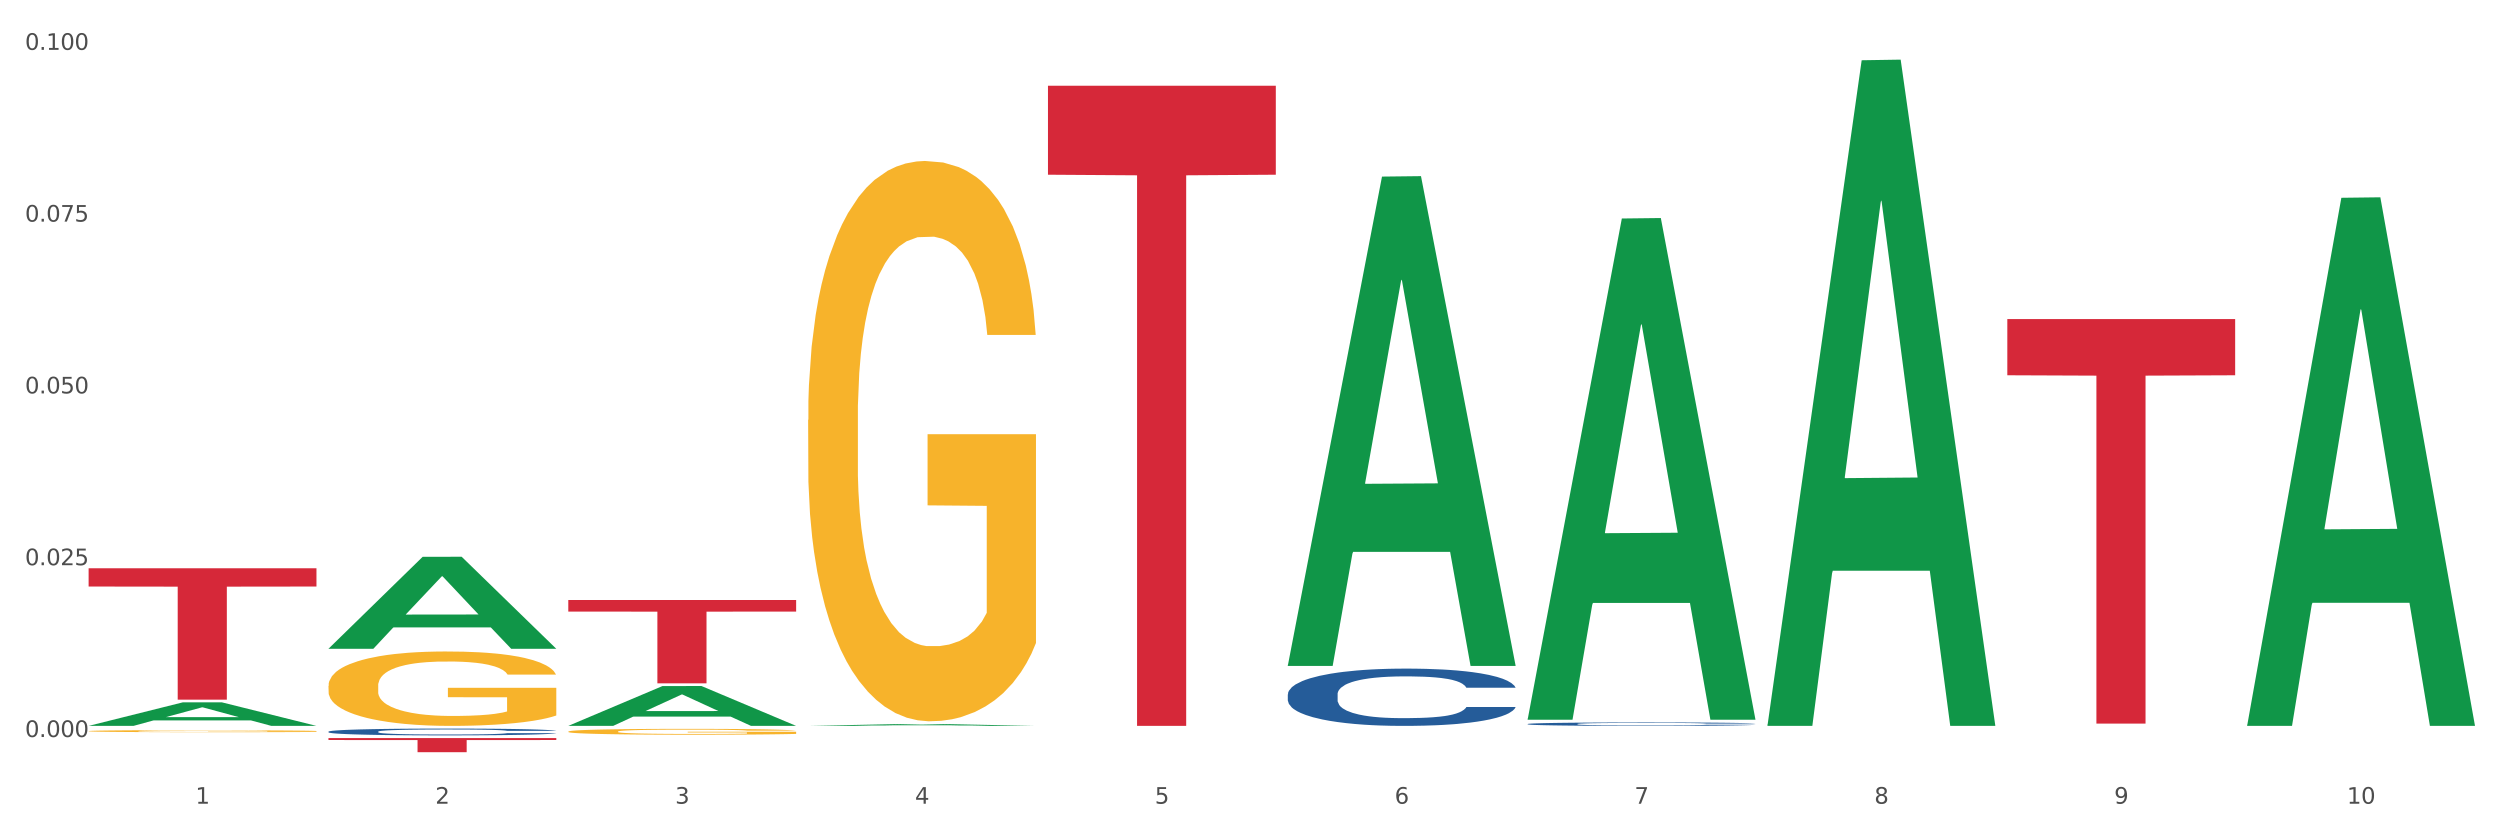<?xml version="1.0" encoding="utf-8" standalone="no"?>
<!DOCTYPE svg PUBLIC "-//W3C//DTD SVG 1.1//EN"
  "http://www.w3.org/Graphics/SVG/1.1/DTD/svg11.dtd">
<svg xmlns:xlink="http://www.w3.org/1999/xlink" width="1080pt" height="360pt" viewBox="0 0 1080 360" xmlns="http://www.w3.org/2000/svg" version="1.1">
 <rect x="0" y="0" width="1080" height="360" fill="#333333" stroke="none"/>
 <defs>
  <style type="text/css">*{stroke-linejoin: round; stroke-linecap: butt}</style>
 </defs>
 <g id="figure_1">
  <g id="patch_1">
   <path d="M 0 360 
L 1080 360 
L 1080 0 
L 0 0 
z
" style="fill: #ffffff; stroke: #ffffff; stroke-linejoin: miter"/>
  </g>
  <g id="axes_1">
   <g id="matplotlib.axis_1">
    <g id="xtick_1">
     <g id="text_1">
      <!-- 1 -->
      <g style="fill: #4d4d4d" transform="translate(84.444 347.204) scale(0.096 -0.096)">
       <defs>
        <path id="DejaVuSans-31" d="M 794 531 
L 1825 531 
L 1825 4091 
L 703 3866 
L 703 4441 
L 1819 4666 
L 2450 4666 
L 2450 531 
L 3481 531 
L 3481 0 
L 794 0 
L 794 531 
z
" transform="scale(0.016)"/>
       </defs>
       <use xlink:href="#DejaVuSans-31"/>
      </g>
     </g>
    </g>
    <g id="xtick_2">
     <g id="text_2">
      <!-- 2 -->
      <g style="fill: #4d4d4d" transform="translate(188.053 347.204) scale(0.096 -0.096)">
       <defs>
        <path id="DejaVuSans-32" d="M 1228 531 
L 3431 531 
L 3431 0 
L 469 0 
L 469 531 
Q 828 903 1448 1529 
Q 2069 2156 2228 2338 
Q 2531 2678 2651 2914 
Q 2772 3150 2772 3378 
Q 2772 3750 2511 3984 
Q 2250 4219 1831 4219 
Q 1534 4219 1204 4116 
Q 875 4013 500 3803 
L 500 4441 
Q 881 4594 1212 4672 
Q 1544 4750 1819 4750 
Q 2544 4750 2975 4387 
Q 3406 4025 3406 3419 
Q 3406 3131 3298 2873 
Q 3191 2616 2906 2266 
Q 2828 2175 2409 1742 
Q 1991 1309 1228 531 
z
" transform="scale(0.016)"/>
       </defs>
       <use xlink:href="#DejaVuSans-32"/>
      </g>
     </g>
    </g>
    <g id="xtick_3">
     <g id="text_3">
      <!-- 3 -->
      <g style="fill: #4d4d4d" transform="translate(291.663 347.204) scale(0.096 -0.096)">
       <defs>
        <path id="DejaVuSans-33" d="M 2597 2516 
Q 3050 2419 3304 2112 
Q 3559 1806 3559 1356 
Q 3559 666 3084 287 
Q 2609 -91 1734 -91 
Q 1441 -91 1130 -33 
Q 819 25 488 141 
L 488 750 
Q 750 597 1062 519 
Q 1375 441 1716 441 
Q 2309 441 2620 675 
Q 2931 909 2931 1356 
Q 2931 1769 2642 2001 
Q 2353 2234 1838 2234 
L 1294 2234 
L 1294 2753 
L 1863 2753 
Q 2328 2753 2575 2939 
Q 2822 3125 2822 3475 
Q 2822 3834 2567 4026 
Q 2313 4219 1838 4219 
Q 1578 4219 1281 4162 
Q 984 4106 628 3988 
L 628 4550 
Q 988 4650 1302 4700 
Q 1616 4750 1894 4750 
Q 2613 4750 3031 4423 
Q 3450 4097 3450 3541 
Q 3450 3153 3228 2886 
Q 3006 2619 2597 2516 
z
" transform="scale(0.016)"/>
       </defs>
       <use xlink:href="#DejaVuSans-33"/>
      </g>
     </g>
    </g>
    <g id="xtick_4">
     <g id="text_4">
      <!-- 4 -->
      <g style="fill: #4d4d4d" transform="translate(395.273 347.204) scale(0.096 -0.096)">
       <defs>
        <path id="DejaVuSans-34" d="M 2419 4116 
L 825 1625 
L 2419 1625 
L 2419 4116 
z
M 2253 4666 
L 3047 4666 
L 3047 1625 
L 3713 1625 
L 3713 1100 
L 3047 1100 
L 3047 0 
L 2419 0 
L 2419 1100 
L 313 1100 
L 313 1709 
L 2253 4666 
z
" transform="scale(0.016)"/>
       </defs>
       <use xlink:href="#DejaVuSans-34"/>
      </g>
     </g>
    </g>
    <g id="xtick_5">
     <g id="text_5">
      <!-- 5 -->
      <g style="fill: #4d4d4d" transform="translate(498.883 347.204) scale(0.096 -0.096)">
       <defs>
        <path id="DejaVuSans-35" d="M 691 4666 
L 3169 4666 
L 3169 4134 
L 1269 4134 
L 1269 2991 
Q 1406 3038 1543 3061 
Q 1681 3084 1819 3084 
Q 2600 3084 3056 2656 
Q 3513 2228 3513 1497 
Q 3513 744 3044 326 
Q 2575 -91 1722 -91 
Q 1428 -91 1123 -41 
Q 819 9 494 109 
L 494 744 
Q 775 591 1075 516 
Q 1375 441 1709 441 
Q 2250 441 2565 725 
Q 2881 1009 2881 1497 
Q 2881 1984 2565 2268 
Q 2250 2553 1709 2553 
Q 1456 2553 1204 2497 
Q 953 2441 691 2322 
L 691 4666 
z
" transform="scale(0.016)"/>
       </defs>
       <use xlink:href="#DejaVuSans-35"/>
      </g>
     </g>
    </g>
    <g id="xtick_6">
     <g id="text_6">
      <!-- 6 -->
      <g style="fill: #4d4d4d" transform="translate(602.492 347.204) scale(0.096 -0.096)">
       <defs>
        <path id="DejaVuSans-36" d="M 2113 2584 
Q 1688 2584 1439 2293 
Q 1191 2003 1191 1497 
Q 1191 994 1439 701 
Q 1688 409 2113 409 
Q 2538 409 2786 701 
Q 3034 994 3034 1497 
Q 3034 2003 2786 2293 
Q 2538 2584 2113 2584 
z
M 3366 4563 
L 3366 3988 
Q 3128 4100 2886 4159 
Q 2644 4219 2406 4219 
Q 1781 4219 1451 3797 
Q 1122 3375 1075 2522 
Q 1259 2794 1537 2939 
Q 1816 3084 2150 3084 
Q 2853 3084 3261 2657 
Q 3669 2231 3669 1497 
Q 3669 778 3244 343 
Q 2819 -91 2113 -91 
Q 1303 -91 875 529 
Q 447 1150 447 2328 
Q 447 3434 972 4092 
Q 1497 4750 2381 4750 
Q 2619 4750 2861 4703 
Q 3103 4656 3366 4563 
z
" transform="scale(0.016)"/>
       </defs>
       <use xlink:href="#DejaVuSans-36"/>
      </g>
     </g>
    </g>
    <g id="xtick_7">
     <g id="text_7">
      <!-- 7 -->
      <g style="fill: #4d4d4d" transform="translate(706.102 347.204) scale(0.096 -0.096)">
       <defs>
        <path id="DejaVuSans-37" d="M 525 4666 
L 3525 4666 
L 3525 4397 
L 1831 0 
L 1172 0 
L 2766 4134 
L 525 4134 
L 525 4666 
z
" transform="scale(0.016)"/>
       </defs>
       <use xlink:href="#DejaVuSans-37"/>
      </g>
     </g>
    </g>
    <g id="xtick_8">
     <g id="text_8">
      <!-- 8 -->
      <g style="fill: #4d4d4d" transform="translate(809.712 347.204) scale(0.096 -0.096)">
       <defs>
        <path id="DejaVuSans-38" d="M 2034 2216 
Q 1584 2216 1326 1975 
Q 1069 1734 1069 1313 
Q 1069 891 1326 650 
Q 1584 409 2034 409 
Q 2484 409 2743 651 
Q 3003 894 3003 1313 
Q 3003 1734 2745 1975 
Q 2488 2216 2034 2216 
z
M 1403 2484 
Q 997 2584 770 2862 
Q 544 3141 544 3541 
Q 544 4100 942 4425 
Q 1341 4750 2034 4750 
Q 2731 4750 3128 4425 
Q 3525 4100 3525 3541 
Q 3525 3141 3298 2862 
Q 3072 2584 2669 2484 
Q 3125 2378 3379 2068 
Q 3634 1759 3634 1313 
Q 3634 634 3220 271 
Q 2806 -91 2034 -91 
Q 1263 -91 848 271 
Q 434 634 434 1313 
Q 434 1759 690 2068 
Q 947 2378 1403 2484 
z
M 1172 3481 
Q 1172 3119 1398 2916 
Q 1625 2713 2034 2713 
Q 2441 2713 2670 2916 
Q 2900 3119 2900 3481 
Q 2900 3844 2670 4047 
Q 2441 4250 2034 4250 
Q 1625 4250 1398 4047 
Q 1172 3844 1172 3481 
z
" transform="scale(0.016)"/>
       </defs>
       <use xlink:href="#DejaVuSans-38"/>
      </g>
     </g>
    </g>
    <g id="xtick_9">
     <g id="text_9">
      <!-- 9 -->
      <g style="fill: #4d4d4d" transform="translate(913.322 347.204) scale(0.096 -0.096)">
       <defs>
        <path id="DejaVuSans-39" d="M 703 97 
L 703 672 
Q 941 559 1184 500 
Q 1428 441 1663 441 
Q 2288 441 2617 861 
Q 2947 1281 2994 2138 
Q 2813 1869 2534 1725 
Q 2256 1581 1919 1581 
Q 1219 1581 811 2004 
Q 403 2428 403 3163 
Q 403 3881 828 4315 
Q 1253 4750 1959 4750 
Q 2769 4750 3195 4129 
Q 3622 3509 3622 2328 
Q 3622 1225 3098 567 
Q 2575 -91 1691 -91 
Q 1453 -91 1209 -44 
Q 966 3 703 97 
z
M 1959 2075 
Q 2384 2075 2632 2365 
Q 2881 2656 2881 3163 
Q 2881 3666 2632 3958 
Q 2384 4250 1959 4250 
Q 1534 4250 1286 3958 
Q 1038 3666 1038 3163 
Q 1038 2656 1286 2365 
Q 1534 2075 1959 2075 
z
" transform="scale(0.016)"/>
       </defs>
       <use xlink:href="#DejaVuSans-39"/>
      </g>
     </g>
    </g>
    <g id="xtick_10">
     <g id="text_10">
      <!-- 10 -->
      <g style="fill: #4d4d4d" transform="translate(1013.877 347.204) scale(0.096 -0.096)">
       <defs>
        <path id="DejaVuSans-30" d="M 2034 4250 
Q 1547 4250 1301 3770 
Q 1056 3291 1056 2328 
Q 1056 1369 1301 889 
Q 1547 409 2034 409 
Q 2525 409 2770 889 
Q 3016 1369 3016 2328 
Q 3016 3291 2770 3770 
Q 2525 4250 2034 4250 
z
M 2034 4750 
Q 2819 4750 3233 4129 
Q 3647 3509 3647 2328 
Q 3647 1150 3233 529 
Q 2819 -91 2034 -91 
Q 1250 -91 836 529 
Q 422 1150 422 2328 
Q 422 3509 836 4129 
Q 1250 4750 2034 4750 
z
" transform="scale(0.016)"/>
       </defs>
       <use xlink:href="#DejaVuSans-31"/>
       <use xlink:href="#DejaVuSans-30" transform="translate(63.623 0)"/>
      </g>
     </g>
    </g>
    <g id="xtick_11"/>
    <g id="xtick_12"/>
    <g id="xtick_13"/>
    <g id="xtick_14"/>
    <g id="xtick_15"/>
    <g id="xtick_16"/>
    <g id="xtick_17"/>
    <g id="xtick_18"/>
    <g id="xtick_19"/>
   </g>
   <g id="matplotlib.axis_2">
    <g id="ytick_1">
     <g id="text_11">
      <!-- 0.000 -->
      <g style="fill: #4d4d4d" transform="translate(10.8 318.389) scale(0.096 -0.096)">
       <defs>
        <path id="DejaVuSans-2e" d="M 684 794 
L 1344 794 
L 1344 0 
L 684 0 
L 684 794 
z
" transform="scale(0.016)"/>
       </defs>
       <use xlink:href="#DejaVuSans-30"/>
       <use xlink:href="#DejaVuSans-2e" transform="translate(63.623 0)"/>
       <use xlink:href="#DejaVuSans-30" transform="translate(95.41 0)"/>
       <use xlink:href="#DejaVuSans-30" transform="translate(159.033 0)"/>
       <use xlink:href="#DejaVuSans-30" transform="translate(222.656 0)"/>
      </g>
     </g>
    </g>
    <g id="ytick_2">
     <g id="text_12">
      <!-- 0.025 -->
      <g style="fill: #4d4d4d" transform="translate(10.8 244.175) scale(0.096 -0.096)">
       <use xlink:href="#DejaVuSans-30"/>
       <use xlink:href="#DejaVuSans-2e" transform="translate(63.623 0)"/>
       <use xlink:href="#DejaVuSans-30" transform="translate(95.41 0)"/>
       <use xlink:href="#DejaVuSans-32" transform="translate(159.033 0)"/>
       <use xlink:href="#DejaVuSans-35" transform="translate(222.656 0)"/>
      </g>
     </g>
    </g>
    <g id="ytick_3">
     <g id="text_13">
      <!-- 0.050 -->
      <g style="fill: #4d4d4d" transform="translate(10.8 169.96) scale(0.096 -0.096)">
       <use xlink:href="#DejaVuSans-30"/>
       <use xlink:href="#DejaVuSans-2e" transform="translate(63.623 0)"/>
       <use xlink:href="#DejaVuSans-30" transform="translate(95.41 0)"/>
       <use xlink:href="#DejaVuSans-35" transform="translate(159.033 0)"/>
       <use xlink:href="#DejaVuSans-30" transform="translate(222.656 0)"/>
      </g>
     </g>
    </g>
    <g id="ytick_4">
     <g id="text_14">
      <!-- 0.075 -->
      <g style="fill: #4d4d4d" transform="translate(10.8 95.746) scale(0.096 -0.096)">
       <use xlink:href="#DejaVuSans-30"/>
       <use xlink:href="#DejaVuSans-2e" transform="translate(63.623 0)"/>
       <use xlink:href="#DejaVuSans-30" transform="translate(95.41 0)"/>
       <use xlink:href="#DejaVuSans-37" transform="translate(159.033 0)"/>
       <use xlink:href="#DejaVuSans-35" transform="translate(222.656 0)"/>
      </g>
     </g>
    </g>
    <g id="ytick_5">
     <g id="text_15">
      <!-- 0.100 -->
      <g style="fill: #4d4d4d" transform="translate(10.8 21.531) scale(0.096 -0.096)">
       <use xlink:href="#DejaVuSans-30"/>
       <use xlink:href="#DejaVuSans-2e" transform="translate(63.623 0)"/>
       <use xlink:href="#DejaVuSans-31" transform="translate(95.41 0)"/>
       <use xlink:href="#DejaVuSans-30" transform="translate(159.033 0)"/>
       <use xlink:href="#DejaVuSans-30" transform="translate(222.656 0)"/>
      </g>
     </g>
    </g>
    <g id="ytick_6"/>
    <g id="ytick_7"/>
    <g id="ytick_8"/>
    <g id="ytick_9"/>
   </g>
   <g id="PolyCollection_1">
    <path d="M 38.283 313.567 
L 38.384 313.557 
L 78.974 303.412 
L 95.818 303.403 
L 136.712 313.586 
L 117.229 313.586 
L 108.401 311.215 
L 66.493 311.215 
L 66.188 311.253 
L 57.664 313.586 
L 38.283 313.586 
L 38.283 313.567 
L 71.769 309.8 
L 103.125 309.79 
L 87.599 305.573 
L 87.396 305.554 
L 87.193 305.583 
L 71.668 309.79 
L 71.769 309.8 
L 38.283 313.567 
z
" clip-path="url(#p1d5c7a9d6e)" style="fill: #109648"/>
    <path d="M 659.941 312.762 
L 660.058 312.761 
L 660.058 312.723 
L 660.407 312.671 
L 661.687 312.575 
L 663.316 312.503 
L 666.108 312.418 
L 667.62 312.382 
L 669.598 312.343 
L 673.67 312.279 
L 678.324 312.224 
L 681.582 312.194 
L 684.025 312.175 
L 689.494 312.141 
L 692.635 312.126 
L 695.893 312.113 
L 698.685 312.105 
L 703.339 312.096 
L 707.062 312.091 
L 711.367 312.09 
L 714.973 312.091 
L 719.744 312.097 
L 726.724 312.113 
L 729.4 312.123 
L 733.007 312.139 
L 736.73 312.161 
L 739.755 312.183 
L 743.246 312.214 
L 746.852 312.255 
L 750.343 312.307 
L 752.786 312.355 
L 754.764 312.406 
L 756.509 312.467 
L 757.789 312.534 
L 758.371 312.59 
L 737.079 312.59 
L 736.498 312.54 
L 735.334 312.485 
L 734.171 312.448 
L 732.891 312.418 
L 730.913 312.384 
L 729.168 312.362 
L 726.259 312.336 
L 723.583 312.32 
L 721.373 312.31 
L 718.697 312.302 
L 712.996 312.294 
L 708.923 312.294 
L 706.364 312.296 
L 703.222 312.303 
L 700.546 312.313 
L 697.405 312.329 
L 694.962 312.347 
L 692.519 312.37 
L 691.122 312.387 
L 689.028 312.417 
L 687.632 312.441 
L 685.77 312.484 
L 684.723 312.514 
L 682.862 312.591 
L 682.047 312.649 
L 681.698 312.688 
L 681.466 312.732 
L 681.466 312.945 
L 682.164 313.041 
L 682.745 313.082 
L 683.676 313.128 
L 685.421 313.188 
L 687.981 313.247 
L 690.657 313.29 
L 692.868 313.315 
L 694.962 313.335 
L 697.056 313.35 
L 699.616 313.363 
L 701.71 313.371 
L 704.851 313.38 
L 708.574 313.384 
L 711.483 313.384 
L 717.417 313.377 
L 720.093 313.37 
L 722.652 313.361 
L 725.445 313.346 
L 727.655 313.329 
L 728.935 313.317 
L 731.029 313.291 
L 732.658 313.264 
L 734.054 313.232 
L 734.985 313.205 
L 736.032 313.164 
L 736.847 313.117 
L 737.079 313.093 
L 758.371 313.093 
L 757.905 313.142 
L 757.091 313.19 
L 755.462 313.254 
L 754.182 313.291 
L 752.204 313.336 
L 750.11 313.374 
L 747.201 313.417 
L 744.526 313.448 
L 741.733 313.475 
L 738.708 313.5 
L 733.24 313.534 
L 731.262 313.544 
L 727.074 313.56 
L 723.816 313.57 
L 719.046 313.579 
L 714.159 313.585 
L 709.04 313.586 
L 704.502 313.583 
L 699.499 313.575 
L 696.358 313.567 
L 692.868 313.555 
L 688.795 313.535 
L 684.956 313.512 
L 681.349 313.485 
L 677.975 313.453 
L 674.834 313.418 
L 670.762 313.359 
L 667.737 313.302 
L 665.526 313.249 
L 664.014 313.203 
L 662.501 313.146 
L 661.687 313.106 
L 660.407 313.011 
L 659.941 312.922 
L 659.941 312.762 
z
" clip-path="url(#p1d5c7a9d6e)" style="fill: #255c99"/>
    <path d="M 556.332 299.957 
L 556.448 299.935 
L 556.448 299.302 
L 556.797 298.443 
L 558.077 296.861 
L 559.706 295.663 
L 562.498 294.262 
L 564.011 293.674 
L 565.989 293.019 
L 570.061 291.956 
L 574.715 291.052 
L 577.972 290.555 
L 580.415 290.239 
L 585.884 289.674 
L 589.025 289.425 
L 592.283 289.222 
L 595.075 289.086 
L 599.729 288.928 
L 603.452 288.86 
L 607.757 288.837 
L 611.364 288.86 
L 616.134 288.95 
L 623.115 289.222 
L 625.791 289.38 
L 629.397 289.651 
L 633.121 290.013 
L 636.146 290.374 
L 639.636 290.894 
L 643.243 291.572 
L 646.733 292.431 
L 649.176 293.222 
L 651.154 294.058 
L 652.899 295.075 
L 654.179 296.183 
L 654.761 297.11 
L 633.47 297.11 
L 632.888 296.273 
L 631.724 295.369 
L 630.561 294.759 
L 629.281 294.262 
L 627.303 293.697 
L 625.558 293.335 
L 622.649 292.906 
L 619.973 292.634 
L 617.763 292.476 
L 615.087 292.341 
L 609.386 292.205 
L 605.314 292.205 
L 602.754 292.25 
L 599.613 292.363 
L 596.937 292.521 
L 593.795 292.793 
L 591.352 293.086 
L 588.909 293.471 
L 587.513 293.742 
L 585.418 294.239 
L 584.022 294.646 
L 582.161 295.347 
L 581.114 295.844 
L 579.252 297.132 
L 578.438 298.081 
L 578.089 298.737 
L 577.856 299.46 
L 577.856 302.986 
L 578.554 304.568 
L 579.136 305.246 
L 580.066 306.014 
L 581.812 307.009 
L 584.371 307.981 
L 587.047 308.681 
L 589.258 309.111 
L 591.352 309.427 
L 593.446 309.676 
L 596.006 309.902 
L 598.1 310.038 
L 601.242 310.173 
L 604.965 310.241 
L 607.873 310.241 
L 613.807 310.128 
L 616.483 310.015 
L 619.043 309.857 
L 621.835 309.608 
L 624.045 309.337 
L 625.325 309.133 
L 627.42 308.704 
L 629.048 308.252 
L 630.445 307.732 
L 631.375 307.28 
L 632.422 306.602 
L 633.237 305.834 
L 633.47 305.427 
L 654.761 305.427 
L 654.296 306.24 
L 653.481 307.032 
L 651.852 308.094 
L 650.573 308.704 
L 648.595 309.45 
L 646.5 310.083 
L 643.592 310.783 
L 640.916 311.303 
L 638.123 311.755 
L 635.098 312.162 
L 629.63 312.727 
L 627.652 312.885 
L 623.464 313.157 
L 620.206 313.315 
L 615.436 313.473 
L 610.549 313.563 
L 605.43 313.586 
L 600.893 313.541 
L 595.89 313.405 
L 592.748 313.27 
L 589.258 313.066 
L 585.186 312.75 
L 581.346 312.365 
L 577.74 311.913 
L 574.365 311.394 
L 571.224 310.806 
L 567.152 309.834 
L 564.127 308.885 
L 561.916 308.003 
L 560.404 307.258 
L 558.891 306.308 
L 558.077 305.653 
L 556.797 304.071 
L 556.332 302.602 
L 556.332 299.957 
z
" clip-path="url(#p1d5c7a9d6e)" style="fill: #255c99"/>
    <path d="M 141.893 316.066 
L 142.009 316.063 
L 142.009 315.988 
L 142.358 315.886 
L 143.638 315.697 
L 145.267 315.555 
L 148.059 315.388 
L 149.572 315.318 
L 151.55 315.24 
L 155.622 315.113 
L 160.276 315.006 
L 163.533 314.946 
L 165.977 314.909 
L 171.445 314.841 
L 174.586 314.812 
L 177.844 314.788 
L 180.636 314.772 
L 185.29 314.753 
L 189.013 314.745 
L 193.318 314.742 
L 196.925 314.745 
L 201.695 314.755 
L 208.676 314.788 
L 211.352 314.806 
L 214.958 314.839 
L 218.682 314.882 
L 221.707 314.925 
L 225.197 314.987 
L 228.804 315.067 
L 232.294 315.17 
L 234.737 315.264 
L 236.715 315.363 
L 238.46 315.485 
L 239.74 315.616 
L 240.322 315.727 
L 219.031 315.727 
L 218.449 315.627 
L 217.285 315.52 
L 216.122 315.447 
L 214.842 315.388 
L 212.864 315.32 
L 211.119 315.277 
L 208.21 315.226 
L 205.534 315.194 
L 203.324 315.175 
L 200.648 315.159 
L 194.947 315.143 
L 190.875 315.143 
L 188.315 315.148 
L 185.174 315.162 
L 182.498 315.181 
L 179.356 315.213 
L 176.913 315.248 
L 174.47 315.294 
L 173.074 315.326 
L 170.979 315.385 
L 169.583 315.433 
L 167.722 315.517 
L 166.675 315.576 
L 164.813 315.729 
L 163.999 315.842 
L 163.65 315.921 
L 163.417 316.007 
L 163.417 316.426 
L 164.115 316.615 
L 164.697 316.695 
L 165.627 316.787 
L 167.373 316.905 
L 169.932 317.021 
L 172.608 317.104 
L 174.819 317.156 
L 176.913 317.193 
L 179.007 317.223 
L 181.567 317.25 
L 183.661 317.266 
L 186.803 317.282 
L 190.526 317.29 
L 193.434 317.29 
L 199.368 317.277 
L 202.044 317.263 
L 204.604 317.244 
L 207.396 317.215 
L 209.606 317.183 
L 210.886 317.158 
L 212.981 317.107 
L 214.609 317.053 
L 216.006 316.991 
L 216.936 316.938 
L 217.983 316.857 
L 218.798 316.765 
L 219.031 316.717 
L 240.322 316.717 
L 239.857 316.814 
L 239.042 316.908 
L 237.413 317.035 
L 236.134 317.107 
L 234.156 317.196 
L 232.061 317.271 
L 229.153 317.355 
L 226.477 317.417 
L 223.684 317.47 
L 220.659 317.519 
L 215.191 317.586 
L 213.213 317.605 
L 209.025 317.637 
L 205.767 317.656 
L 200.997 317.675 
L 196.11 317.686 
L 190.991 317.688 
L 186.454 317.683 
L 181.451 317.667 
L 178.309 317.651 
L 174.819 317.627 
L 170.747 317.589 
L 166.907 317.543 
L 163.301 317.489 
L 159.926 317.427 
L 156.785 317.357 
L 152.713 317.242 
L 149.688 317.129 
L 147.477 317.024 
L 145.965 316.935 
L 144.452 316.822 
L 143.638 316.744 
L 142.358 316.556 
L 141.893 316.381 
L 141.893 316.066 
z
" clip-path="url(#p1d5c7a9d6e)" style="fill: #255c99"/>
    <path d="M 38.283 315.831 
L 38.399 315.83 
L 38.399 315.8 
L 38.632 315.775 
L 39.794 315.713 
L 41.537 315.662 
L 42.815 315.635 
L 44.093 315.613 
L 45.604 315.591 
L 47.464 315.568 
L 50.834 315.534 
L 52.925 315.517 
L 55.482 315.499 
L 60.13 315.473 
L 63.5 315.458 
L 66.987 315.445 
L 72.681 315.431 
L 76.4 315.424 
L 80.351 315.419 
L 85.115 315.416 
L 88.718 315.415 
L 96.62 315.418 
L 103.36 315.425 
L 106.614 315.431 
L 110.798 315.441 
L 113.006 315.447 
L 116.608 315.46 
L 120.327 315.478 
L 122.883 315.492 
L 126.718 315.52 
L 129.623 315.548 
L 132.296 315.583 
L 133.691 315.607 
L 134.737 315.629 
L 135.666 315.654 
L 136.596 315.694 
L 115.678 315.694 
L 114.865 315.666 
L 113.587 315.639 
L 111.727 315.612 
L 110.1 315.596 
L 107.311 315.575 
L 104.755 315.562 
L 102.082 315.552 
L 98.828 315.544 
L 96.271 315.54 
L 92.669 315.537 
L 85.58 315.537 
L 80.816 315.544 
L 77.562 315.552 
L 75.47 315.56 
L 73.611 315.568 
L 71.519 315.579 
L 69.078 315.597 
L 67.335 315.612 
L 65.592 315.632 
L 64.198 315.652 
L 62.919 315.675 
L 61.873 315.699 
L 61.06 315.725 
L 60.363 315.756 
L 59.782 315.808 
L 59.782 315.92 
L 60.014 315.946 
L 60.595 315.98 
L 61.292 316.005 
L 62.455 316.035 
L 63.5 316.056 
L 65.476 316.086 
L 67.684 316.11 
L 69.427 316.126 
L 71.17 316.139 
L 74.192 316.157 
L 77.562 316.172 
L 80.467 316.181 
L 84.418 316.189 
L 87.091 316.192 
L 89.415 316.194 
L 95.109 316.194 
L 99.177 316.192 
L 103.709 316.186 
L 107.195 316.178 
L 110.1 316.169 
L 113.354 316.155 
L 115.446 316.141 
L 115.446 315.969 
L 89.88 315.968 
L 89.88 315.854 
L 136.712 315.854 
L 136.712 316.189 
L 134.737 316.206 
L 132.529 316.222 
L 130.205 316.236 
L 126.718 316.253 
L 122.535 316.27 
L 118.816 316.281 
L 114.865 316.291 
L 110.217 316.3 
L 104.174 316.308 
L 100.455 316.312 
L 95.807 316.314 
L 90.345 316.315 
L 85.58 316.313 
L 80.932 316.309 
L 76.051 316.302 
L 71.286 316.291 
L 67.684 316.28 
L 64.081 316.267 
L 60.247 316.25 
L 57.225 316.234 
L 54.901 316.219 
L 52.344 316.2 
L 49.555 316.175 
L 47.464 316.153 
L 45.604 316.13 
L 43.629 316.1 
L 42.234 316.075 
L 40.84 316.043 
L 40.026 316.019 
L 39.096 315.982 
L 38.399 315.93 
L 38.283 315.831 
z
" clip-path="url(#p1d5c7a9d6e)" style="fill: #f7b32b"/>
    <path d="M 141.893 296.295 
L 142.009 296.265 
L 142.009 295.208 
L 142.241 294.298 
L 143.403 292.097 
L 145.147 290.276 
L 146.425 289.308 
L 147.703 288.515 
L 149.214 287.722 
L 151.073 286.9 
L 154.443 285.697 
L 156.535 285.08 
L 159.092 284.434 
L 163.74 283.495 
L 167.11 282.966 
L 170.596 282.526 
L 176.291 281.998 
L 180.009 281.763 
L 183.961 281.587 
L 188.725 281.469 
L 192.328 281.44 
L 200.23 281.528 
L 206.97 281.792 
L 210.224 281.998 
L 214.407 282.35 
L 216.615 282.585 
L 220.218 283.055 
L 223.937 283.671 
L 226.493 284.199 
L 230.328 285.198 
L 233.233 286.196 
L 235.906 287.429 
L 237.301 288.28 
L 238.346 289.073 
L 239.276 289.983 
L 240.206 291.421 
L 219.288 291.421 
L 218.475 290.394 
L 217.196 289.425 
L 215.337 288.486 
L 213.71 287.898 
L 210.921 287.165 
L 208.364 286.695 
L 205.692 286.343 
L 202.438 286.049 
L 199.881 285.902 
L 196.279 285.785 
L 189.19 285.814 
L 184.425 286.049 
L 181.171 286.343 
L 179.08 286.607 
L 177.22 286.9 
L 175.129 287.311 
L 172.688 287.928 
L 170.945 288.486 
L 169.202 289.19 
L 167.807 289.895 
L 166.529 290.717 
L 165.483 291.597 
L 164.67 292.508 
L 163.973 293.623 
L 163.391 295.473 
L 163.391 299.495 
L 163.624 300.405 
L 164.205 301.608 
L 164.902 302.518 
L 166.064 303.605 
L 167.11 304.338 
L 169.086 305.395 
L 171.294 306.276 
L 173.037 306.834 
L 174.78 307.304 
L 177.801 307.949 
L 181.171 308.478 
L 184.077 308.801 
L 188.028 309.094 
L 190.701 309.212 
L 193.025 309.27 
L 198.719 309.27 
L 202.786 309.182 
L 207.319 308.977 
L 210.805 308.713 
L 213.71 308.39 
L 216.964 307.861 
L 219.056 307.362 
L 219.056 301.227 
L 193.49 301.197 
L 193.49 297.117 
L 240.322 297.117 
L 240.322 309.094 
L 238.346 309.711 
L 236.138 310.269 
L 233.814 310.768 
L 230.328 311.384 
L 226.144 311.971 
L 222.426 312.382 
L 218.475 312.735 
L 213.826 313.058 
L 207.783 313.351 
L 204.065 313.469 
L 199.416 313.557 
L 193.955 313.586 
L 189.19 313.527 
L 184.542 313.38 
L 179.661 313.116 
L 174.896 312.735 
L 171.294 312.353 
L 167.691 311.883 
L 163.856 311.267 
L 160.835 310.68 
L 158.511 310.151 
L 155.954 309.476 
L 153.165 308.595 
L 151.073 307.803 
L 149.214 306.981 
L 147.238 305.924 
L 145.844 305.014 
L 144.449 303.869 
L 143.636 303.017 
L 142.706 301.696 
L 142.009 299.847 
L 141.893 296.295 
z
" clip-path="url(#p1d5c7a9d6e)" style="fill: #f7b32b"/>
    <path d="M 245.502 316.037 
L 245.619 316.035 
L 245.619 315.951 
L 245.851 315.879 
L 247.013 315.705 
L 248.756 315.561 
L 250.035 315.485 
L 251.313 315.422 
L 252.824 315.36 
L 254.683 315.295 
L 258.053 315.2 
L 260.145 315.151 
L 262.701 315.1 
L 267.35 315.026 
L 270.72 314.984 
L 274.206 314.949 
L 279.9 314.907 
L 283.619 314.889 
L 287.57 314.875 
L 292.335 314.865 
L 295.937 314.863 
L 303.84 314.87 
L 310.58 314.891 
L 313.834 314.907 
L 318.017 314.935 
L 320.225 314.954 
L 323.828 314.991 
L 327.546 315.039 
L 330.103 315.081 
L 333.938 315.16 
L 336.843 315.239 
L 339.516 315.336 
L 340.91 315.404 
L 341.956 315.466 
L 342.886 315.538 
L 343.816 315.652 
L 322.898 315.652 
L 322.084 315.571 
L 320.806 315.494 
L 318.947 315.42 
L 317.32 315.374 
L 314.531 315.316 
L 311.974 315.278 
L 309.301 315.251 
L 306.048 315.227 
L 303.491 315.216 
L 299.888 315.206 
L 292.8 315.209 
L 288.035 315.227 
L 284.781 315.251 
L 282.689 315.271 
L 280.83 315.295 
L 278.738 315.327 
L 276.298 315.376 
L 274.555 315.42 
L 272.812 315.476 
L 271.417 315.531 
L 270.139 315.596 
L 269.093 315.666 
L 268.28 315.738 
L 267.582 315.826 
L 267.001 315.972 
L 267.001 316.29 
L 267.234 316.362 
L 267.815 316.457 
L 268.512 316.529 
L 269.674 316.615 
L 270.72 316.673 
L 272.695 316.756 
L 274.903 316.826 
L 276.647 316.87 
L 278.39 316.907 
L 281.411 316.958 
L 284.781 317 
L 287.686 317.026 
L 291.638 317.049 
L 294.31 317.058 
L 296.635 317.063 
L 302.329 317.063 
L 306.396 317.056 
L 310.928 317.039 
L 314.415 317.019 
L 317.32 316.993 
L 320.574 316.951 
L 322.665 316.912 
L 322.665 316.427 
L 297.099 316.425 
L 297.099 316.102 
L 343.932 316.102 
L 343.932 317.049 
L 341.956 317.097 
L 339.748 317.142 
L 337.424 317.181 
L 333.938 317.23 
L 329.754 317.276 
L 326.036 317.309 
L 322.084 317.336 
L 317.436 317.362 
L 311.393 317.385 
L 307.674 317.394 
L 303.026 317.401 
L 297.564 317.404 
L 292.8 317.399 
L 288.151 317.387 
L 283.271 317.367 
L 278.506 317.336 
L 274.903 317.306 
L 271.301 317.269 
L 267.466 317.22 
L 264.445 317.174 
L 262.12 317.132 
L 259.564 317.079 
L 256.775 317.009 
L 254.683 316.947 
L 252.824 316.882 
L 250.848 316.798 
L 249.454 316.726 
L 248.059 316.636 
L 247.246 316.568 
L 246.316 316.464 
L 245.619 316.318 
L 245.502 316.037 
z
" clip-path="url(#p1d5c7a9d6e)" style="fill: #f7b32b"/>
    <path d="M 349.112 181.395 
L 349.228 181.174 
L 349.228 173.215 
L 349.461 166.362 
L 350.623 149.782 
L 352.366 136.075 
L 353.644 128.78 
L 354.923 122.811 
L 356.433 116.842 
L 358.293 110.653 
L 361.663 101.589 
L 363.755 96.946 
L 366.311 92.083 
L 370.96 85.008 
L 374.33 81.029 
L 377.816 77.713 
L 383.51 73.734 
L 387.229 71.965 
L 391.18 70.639 
L 395.945 69.755 
L 399.547 69.534 
L 407.449 70.197 
L 414.189 72.186 
L 417.443 73.734 
L 421.627 76.387 
L 423.835 78.155 
L 427.437 81.692 
L 431.156 86.335 
L 433.713 90.314 
L 437.548 97.83 
L 440.453 105.347 
L 443.126 114.632 
L 444.52 121.043 
L 445.566 127.012 
L 446.496 133.865 
L 447.425 144.697 
L 426.508 144.697 
L 425.694 136.96 
L 424.416 129.664 
L 422.557 122.59 
L 420.93 118.169 
L 418.141 112.642 
L 415.584 109.105 
L 412.911 106.452 
L 409.657 104.241 
L 407.101 103.136 
L 403.498 102.252 
L 396.409 102.473 
L 391.645 104.241 
L 388.391 106.452 
L 386.299 108.442 
L 384.44 110.653 
L 382.348 113.747 
L 379.908 118.39 
L 378.165 122.59 
L 376.421 127.896 
L 375.027 133.202 
L 373.749 139.391 
L 372.703 146.024 
L 371.889 152.877 
L 371.192 161.277 
L 370.611 175.205 
L 370.611 205.491 
L 370.843 212.344 
L 371.424 221.408 
L 372.122 228.261 
L 373.284 236.441 
L 374.33 241.968 
L 376.305 249.926 
L 378.513 256.558 
L 380.256 260.758 
L 381.999 264.296 
L 385.021 269.159 
L 388.391 273.138 
L 391.296 275.57 
L 395.247 277.781 
L 397.92 278.665 
L 400.244 279.107 
L 405.939 279.107 
L 410.006 278.444 
L 414.538 276.897 
L 418.024 274.907 
L 420.93 272.475 
L 424.183 268.496 
L 426.275 264.738 
L 426.275 218.534 
L 400.709 218.313 
L 400.709 187.585 
L 447.542 187.585 
L 447.542 277.781 
L 445.566 282.423 
L 443.358 286.624 
L 441.034 290.382 
L 437.548 295.024 
L 433.364 299.446 
L 429.645 302.541 
L 425.694 305.193 
L 421.046 307.625 
L 415.003 309.836 
L 411.284 310.72 
L 406.636 311.383 
L 401.174 311.604 
L 396.409 311.162 
L 391.761 310.057 
L 386.88 308.067 
L 382.116 305.193 
L 378.513 302.319 
L 374.911 298.782 
L 371.076 294.14 
L 368.054 289.719 
L 365.73 285.739 
L 363.174 280.655 
L 360.385 274.023 
L 358.293 268.054 
L 356.433 261.864 
L 354.458 253.905 
L 353.063 247.052 
L 351.669 238.43 
L 350.855 232.019 
L 349.926 222.071 
L 349.228 208.144 
L 349.112 181.395 
z
" clip-path="url(#p1d5c7a9d6e)" style="fill: #f7b32b"/>
    <path d="M 38.283 245.494 
L 136.712 245.494 
L 136.712 253.381 
L 97.994 253.434 
L 97.994 302.247 
L 76.768 302.247 
L 76.768 253.434 
L 38.283 253.381 
L 38.283 245.547 
L 38.283 245.494 
z
" clip-path="url(#p1d5c7a9d6e)" style="fill: #d62839"/>
    <path d="M 141.893 318.844 
L 240.322 318.844 
L 240.322 319.693 
L 201.603 319.698 
L 201.603 324.95 
L 180.378 324.95 
L 180.378 319.698 
L 141.893 319.693 
L 141.893 318.85 
L 141.893 318.844 
z
" clip-path="url(#p1d5c7a9d6e)" style="fill: #d62839"/>
    <path d="M 452.722 37.049 
L 551.151 37.049 
L 551.151 75.476 
L 512.433 75.735 
L 512.433 313.562 
L 491.207 313.562 
L 491.207 75.735 
L 452.722 75.476 
L 452.722 37.309 
L 452.722 37.049 
z
" clip-path="url(#p1d5c7a9d6e)" style="fill: #d62839"/>
    <path d="M 867.161 137.826 
L 965.59 137.826 
L 965.59 162.114 
L 926.872 162.278 
L 926.872 312.6 
L 905.646 312.6 
L 905.646 162.278 
L 867.161 162.114 
L 867.161 137.99 
L 867.161 137.826 
z
" clip-path="url(#p1d5c7a9d6e)" style="fill: #d62839"/>
    <path d="M 245.502 259.199 
L 343.932 259.199 
L 343.932 264.202 
L 305.213 264.236 
L 305.213 295.204 
L 283.988 295.204 
L 283.988 264.236 
L 245.502 264.202 
L 245.502 259.233 
L 245.502 259.199 
z
" clip-path="url(#p1d5c7a9d6e)" style="fill: #d62839"/>
    <path d="M 141.893 280.209 
L 141.994 280.172 
L 182.584 240.55 
L 199.428 240.513 
L 240.322 280.284 
L 220.839 280.284 
L 212.011 271.023 
L 170.102 271.023 
L 169.798 271.172 
L 161.274 280.284 
L 141.893 280.284 
L 141.893 280.209 
L 175.379 265.496 
L 206.734 265.458 
L 191.209 248.99 
L 191.006 248.915 
L 190.803 249.027 
L 175.278 265.458 
L 175.379 265.496 
L 141.893 280.209 
z
" clip-path="url(#p1d5c7a9d6e)" style="fill: #109648"/>
    <path d="M 245.502 313.554 
L 245.604 313.537 
L 286.193 296.376 
L 303.038 296.36 
L 343.932 313.586 
L 324.449 313.586 
L 315.621 309.575 
L 273.712 309.575 
L 273.408 309.639 
L 264.884 313.586 
L 245.502 313.586 
L 245.502 313.554 
L 278.989 307.181 
L 310.344 307.165 
L 294.819 300.031 
L 294.616 299.999 
L 294.413 300.048 
L 278.887 307.165 
L 278.989 307.181 
L 245.502 313.554 
z
" clip-path="url(#p1d5c7a9d6e)" style="fill: #109648"/>
    <path d="M 349.112 313.581 
L 349.214 313.581 
L 389.803 312.761 
L 406.648 312.76 
L 447.542 313.583 
L 428.059 313.583 
L 419.23 313.391 
L 377.322 313.391 
L 377.017 313.394 
L 368.494 313.583 
L 349.112 313.583 
L 349.112 313.581 
L 382.598 313.277 
L 413.954 313.276 
L 398.428 312.936 
L 398.225 312.934 
L 398.022 312.936 
L 382.497 313.276 
L 382.598 313.277 
L 349.112 313.581 
z
" clip-path="url(#p1d5c7a9d6e)" style="fill: #109648"/>
    <path d="M 556.332 287.284 
L 556.433 287.085 
L 597.023 76.289 
L 613.867 76.09 
L 654.761 287.681 
L 635.278 287.681 
L 626.45 238.41 
L 584.541 238.41 
L 584.237 239.204 
L 575.713 287.681 
L 556.332 287.681 
L 556.332 287.284 
L 589.818 209.005 
L 621.173 208.807 
L 605.648 121.19 
L 605.445 120.793 
L 605.242 121.389 
L 589.717 208.807 
L 589.818 209.005 
L 556.332 287.284 
z
" clip-path="url(#p1d5c7a9d6e)" style="fill: #109648"/>
    <path d="M 659.941 310.527 
L 660.043 310.324 
L 700.632 94.39 
L 717.477 94.187 
L 758.371 310.934 
L 738.888 310.934 
L 730.06 260.462 
L 688.151 260.462 
L 687.847 261.276 
L 679.323 310.934 
L 659.941 310.934 
L 659.941 310.527 
L 693.428 230.341 
L 724.783 230.137 
L 709.258 140.386 
L 709.055 139.979 
L 708.852 140.589 
L 693.326 230.137 
L 693.428 230.341 
L 659.941 310.527 
z
" clip-path="url(#p1d5c7a9d6e)" style="fill: #109648"/>
    <path d="M 763.551 313.026 
L 763.653 312.756 
L 804.242 26.03 
L 821.087 25.759 
L 861.981 313.567 
L 842.498 313.567 
L 833.669 246.547 
L 791.761 246.547 
L 791.456 247.628 
L 782.933 313.567 
L 763.551 313.567 
L 763.551 313.026 
L 797.037 206.551 
L 828.393 206.281 
L 812.867 87.104 
L 812.664 86.564 
L 812.461 87.375 
L 796.936 206.281 
L 797.037 206.551 
L 763.551 313.026 
z
" clip-path="url(#p1d5c7a9d6e)" style="fill: #109648"/>
    <path d="M 970.771 313.157 
L 970.872 312.943 
L 1011.462 85.444 
L 1028.306 85.23 
L 1069.2 313.586 
L 1049.717 313.586 
L 1040.889 260.41 
L 998.98 260.41 
L 998.676 261.268 
L 990.152 313.586 
L 970.771 313.586 
L 970.771 313.157 
L 1004.257 228.676 
L 1035.612 228.462 
L 1020.087 133.903 
L 1019.884 133.474 
L 1019.681 134.117 
L 1004.156 228.462 
L 1004.257 228.676 
L 970.771 313.157 
z
" clip-path="url(#p1d5c7a9d6e)" style="fill: #109648"/>
   </g>
  </g>
 </g>
 <defs>
  <clipPath id="p1d5c7a9d6e">
   <rect x="38.283" y="10.8" width="1030.917" height="329.109"/>
  </clipPath>
 </defs>
</svg>
